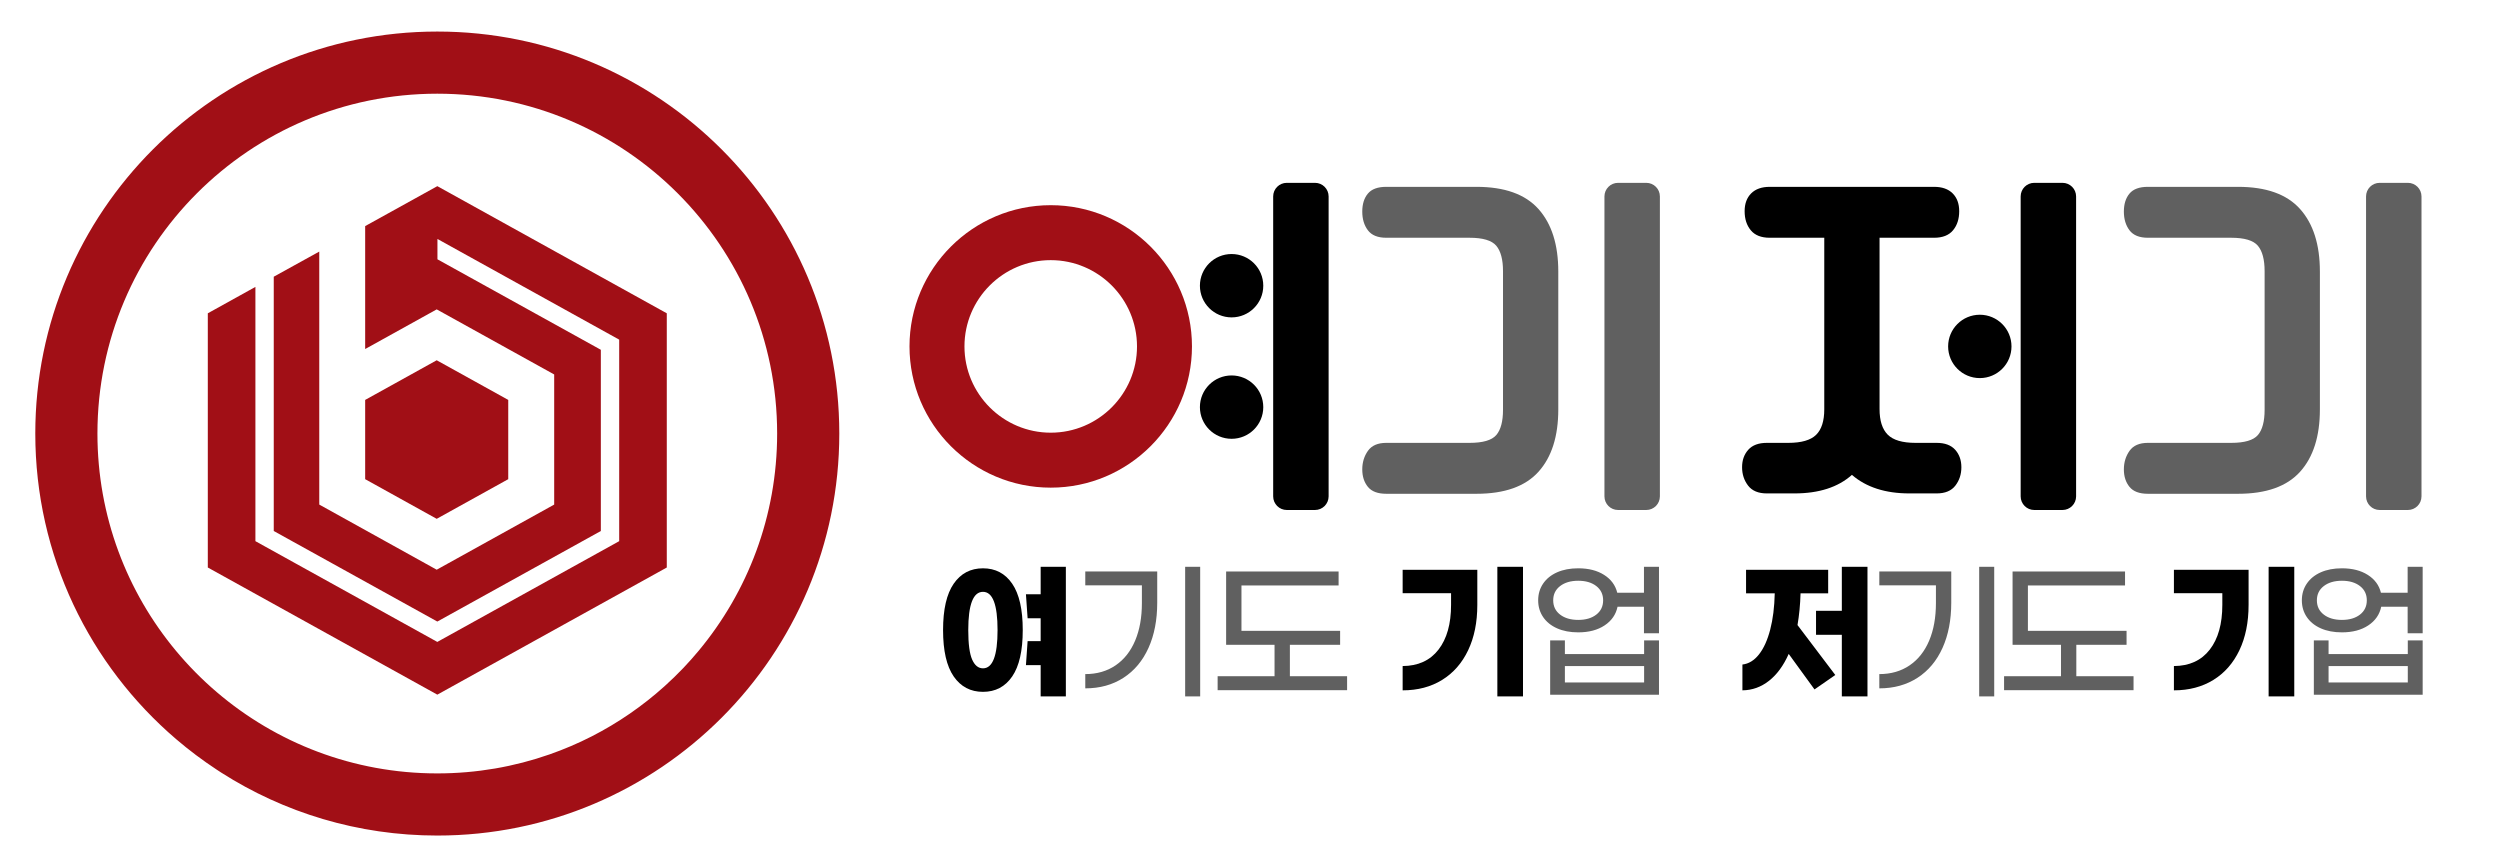 <?xml version="1.0" encoding="utf-8"?>
<!-- Generator: Adobe Illustrator 16.0.0, SVG Export Plug-In . SVG Version: 6.00 Build 0)  -->
<!DOCTYPE svg PUBLIC "-//W3C//DTD SVG 1.1//EN" "http://www.w3.org/Graphics/SVG/1.1/DTD/svg11.dtd">
<svg version="1.1" id="Layer_1" xmlns="http://www.w3.org/2000/svg" xmlns:xlink="http://www.w3.org/1999/xlink" x="0px" y="0px"
	 width="1647.165px" height="567.057px" viewBox="0 0 1647.165 567.057" enable-background="new 0 0 1647.165 567.057"
	 xml:space="preserve">
<path fill="#A10F16" d="M247.301,531.861h3.048c-1.023-0.652-2.034-1.323-3.048-1.99V531.861z"/>
<path fill="#A10F16" d="M288.118,20.788c-146.28,0-264.865,118.583-264.865,264.865c0,80.573,35.986,152.732,92.754,201.311
	c8.47,7.25,17.405,13.967,26.75,20.114c1.024,0.673,2.045,1.353,3.08,2.011c41.098,26.226,89.913,41.428,142.281,41.428
	c146.28,0,264.864-118.584,264.864-264.864C552.982,139.371,434.398,20.788,288.118,20.788 M460.229,428.885
	c-3.185,3.822-6.487,7.542-9.915,11.142c-3.988,4.189-8.144,8.218-12.443,12.089c-14.413,12.974-30.512,24.109-47.939,33.021
	c-8.943,4.574-18.238,8.549-27.826,11.905c-23.165,8.108-48.057,12.53-73.988,12.53c-27.714,0-54.245-5.049-78.743-14.252
	c-24.544-9.223-47.039-22.629-66.617-39.354c-9.662-8.255-18.615-17.314-26.75-27.08c-32.344-38.823-51.809-88.752-51.809-143.233
	c0-123.668,100.252-223.92,223.919-223.92s223.919,100.252,223.919,223.92C512.038,340.133,492.573,390.062,460.229,428.885"/>
<polygon fill="#A10F16" points="240.597,148.966 240.597,229.961 287.729,203.837 365.136,246.726 365.136,332.45 295.303,371.162 
	287.729,375.363 210.358,332.45 210.358,330.835 210.351,330.835 210.351,165.756 180.368,182.318 180.368,349.857 288.132,409.521 
	395.875,349.857 395.875,230.465 288.217,170.852 288.217,157.444 407.964,223.78 407.964,356.555 291.143,421.264 288.132,422.943 
	168.28,356.555 168.28,189.029 136.916,206.424 136.916,373.912 288.132,457.681 439.321,373.912 439.321,206.424 288.138,122.653 
	"/>
<polygon fill="#A10F16" points="334.864,315.711 334.864,263.489 287.729,237.365 240.597,263.489 240.597,315.711 287.729,341.835 
	"/>
<g>
	<g>
		<path d="M666.906,384.588c4.633,6.768,6.95,16.95,6.95,30.551c0,13.6-2.317,23.784-6.95,30.55
			c-4.634,6.766-11.05,10.149-19.25,10.149c-8.2,0-14.634-3.384-19.3-10.149c-4.667-6.766-7-16.95-7-30.55
			c0-13.601,2.333-23.783,7-30.551c4.666-6.766,11.1-10.149,19.3-10.149C655.856,374.438,662.271,377.822,666.906,384.588z
			 M657.256,415.139c0-16.801-3.2-25.2-9.6-25.2c-6.467,0-9.7,8.399-9.7,25.2c0,9.066,0.85,15.534,2.55,19.399
			c1.7,3.867,4.083,5.8,7.15,5.8C654.056,440.338,657.256,431.938,657.256,415.139z M702.256,373.438v85.399h-16.6v-20.6h-9.7
			l1.1-15.8h8.6v-15.101h-8.6l-1.1-15.8h9.7v-18.1H702.256z"/>
		<path fill="#606060" d="M715.055,444.139c7.666,0,14.315-1.916,19.95-5.75c5.633-3.833,9.933-9.266,12.9-16.301
			c2.965-7.032,4.449-15.282,4.449-24.75v-11.699h-37.3v-9.101h47.399v20.601c0,11.334-1.916,21.25-5.75,29.75
			s-9.334,15.066-16.5,19.699c-7.167,4.633-15.549,6.95-25.149,6.95V444.139z M780.855,373.438h9.9v85.399h-9.9V373.438z"/>
		<path fill="#606060" d="M887.554,445.538v9.2h-85.301v-9.2h37.5v-20.7h-31.899v-48.3h74.101v9.2h-64v29.9h65v9.199h-33.101v20.7
			H887.554z"/>
		<path d="M973.353,398.538c0,11.468-2.018,21.435-6.05,29.9c-4.034,8.467-9.75,14.984-17.149,19.55c-7.4,4.565-16.068,6.85-26,6.85
			v-16c10.199-0.065,18.064-3.665,23.6-10.8c5.533-7.133,8.3-16.966,8.3-29.5v-7.7h-31.899v-15.399h49.199V398.538z
			 M1003.453,458.838h-16.899v-85.399h16.899V458.838z"/>
		<path fill="#606060" d="M1093.052,373.438v43.8h-9.9v-17.5h-17.4c-1.066,5.135-3.899,9.234-8.5,12.3
			c-4.6,3.067-10.399,4.601-17.399,4.601c-5.335,0-9.984-0.883-13.95-2.65c-3.967-1.766-7.034-4.25-9.2-7.45
			c-2.167-3.2-3.25-6.865-3.25-11c0-4.133,1.083-7.8,3.25-11c2.166-3.2,5.233-5.683,9.2-7.45c3.966-1.766,8.615-2.649,13.95-2.649
			c6.8,0,12.482,1.45,17.05,4.35c4.565,2.9,7.45,6.817,8.65,11.75h17.6v-17.1H1093.052z M1083.251,421.938h9.801v35.8h-71.7v-35.8
			h9.7v9h52.199V421.938z M1051.751,404.938c3-2.333,4.5-5.466,4.5-9.4c0-3.933-1.5-7.065-4.5-9.399c-3-2.333-6.967-3.5-11.899-3.5
			c-4.935,0-8.917,1.167-11.95,3.5c-3.034,2.334-4.55,5.467-4.55,9.399c0,3.935,1.516,7.067,4.55,9.4
			c3.033,2.334,7.016,3.5,11.95,3.5C1044.785,408.438,1048.751,407.272,1051.751,404.938z M1083.251,449.639v-10.801h-52.199v10.801
			H1083.251z"/>
	</g>
	<g>
		<path d="M1184.318,411.838l24.9,32.9l-13.7,9.5l-17-23.4c-3.399,7.668-7.718,13.567-12.95,17.7
			c-5.234,4.133-11.084,6.233-17.55,6.3v-17c4.133-0.465,7.766-2.683,10.899-6.649c3.133-3.966,5.601-9.4,7.4-16.3
			c1.801-6.9,2.801-14.883,3-23.95h-18.9v-15.5h54.101v15.5h-18.2C1186.119,398.272,1185.451,405.238,1184.318,411.838z
			 M1230.417,373.438v85.399h-16.899v-40.6h-17v-15.8h17v-29H1230.417z"/>
		<path fill="#606060" d="M1238.217,444.139c7.666,0,14.315-1.916,19.95-5.75c5.633-3.833,9.933-9.266,12.899-16.301
			c2.966-7.032,4.45-15.282,4.45-24.75v-11.699h-37.3v-9.101h47.4v20.601c0,11.334-1.918,21.25-5.75,29.75
			c-3.835,8.5-9.335,15.066-16.5,19.699c-7.168,4.633-15.551,6.95-25.15,6.95V444.139z M1304.017,373.438h9.9v85.399h-9.9V373.438z"
			/>
		<path fill="#606060" d="M1405.716,445.538v9.2h-85.3v-9.2h37.5v-20.7h-31.9v-48.3h74.101v9.2h-64v29.9h65v9.199h-33.101v20.7
			H1405.716z"/>
		<path d="M1481.515,398.538c0,11.468-2.018,21.435-6.051,29.9c-4.034,8.467-9.75,14.984-17.149,19.55
			c-7.4,4.565-16.067,6.85-26,6.85v-16c10.2-0.065,18.065-3.665,23.6-10.8c5.533-7.133,8.3-16.966,8.3-29.5v-7.7h-31.899v-15.399
			h49.2V398.538z M1511.615,458.838h-16.9v-85.399h16.9V458.838z"/>
		<path fill="#606060" d="M1596.214,373.438v43.8h-9.9v-17.5h-17.4c-1.066,5.135-3.899,9.234-8.5,12.3
			c-4.6,3.067-10.399,4.601-17.399,4.601c-5.335,0-9.984-0.883-13.95-2.65c-3.967-1.766-7.034-4.25-9.2-7.45
			c-2.167-3.2-3.25-6.865-3.25-11c0-4.133,1.083-7.8,3.25-11c2.166-3.2,5.233-5.683,9.2-7.45c3.966-1.766,8.615-2.649,13.95-2.649
			c6.8,0,12.482,1.45,17.05,4.35c4.565,2.9,7.45,6.817,8.65,11.75h17.6v-17.1H1596.214z M1586.414,421.938h9.801v35.8h-71.7v-35.8
			h9.7v9h52.199V421.938z M1554.914,404.938c3-2.333,4.5-5.466,4.5-9.4c0-3.933-1.5-7.065-4.5-9.399c-3-2.333-6.967-3.5-11.899-3.5
			c-4.935,0-8.917,1.167-11.95,3.5c-3.034,2.334-4.55,5.467-4.55,9.399c0,3.935,1.516,7.067,4.55,9.4
			c3.033,2.334,7.016,3.5,11.95,3.5C1547.947,408.438,1551.914,407.272,1554.914,404.938z M1586.414,449.639v-10.801h-52.199v10.801
			H1586.414z"/>
	</g>
	<g>
		<path d="M1238.373,156.647v112.857c0,7.668,1.8,13.299,5.393,16.894c3.593,3.593,9.704,5.392,18.33,5.392h13.898
			c5.427,0,9.499,1.519,12.219,4.551c2.714,3.037,4.072,6.866,4.072,11.502c0,4.633-1.315,8.663-3.951,12.099
			s-6.75,5.154-12.34,5.154h-17.971c-15.816,0-28.438-4.075-37.86-12.221c-9.104,8.146-21.725,12.221-37.86,12.221h-18.209
			c-5.594,0-9.704-1.719-12.34-5.154c-2.638-3.436-3.953-7.466-3.953-12.099c0-4.636,1.354-8.465,4.072-11.502
			c2.714-3.032,6.789-4.551,12.221-4.551h14.136c8.628,0,14.739-1.759,18.331-5.272c3.594-3.514,5.392-9.105,5.392-16.772V156.647
			h-35.942c-5.591,0-9.745-1.636-12.46-4.911c-2.716-3.273-4.072-7.467-4.072-12.58c0-4.949,1.438-8.867,4.312-11.742
			c2.878-2.875,6.952-4.312,12.221-4.312h108.305c5.271,0,9.348,1.437,12.222,4.312c2.875,2.875,4.313,6.793,4.313,11.742
			c0,5.113-1.359,9.307-4.073,12.58c-2.718,3.275-6.869,4.911-12.461,4.911H1238.373z"/>
		<path d="M1325.303,228.242c0,11.527-9.345,20.872-20.875,20.872c-11.526,0-20.873-9.345-20.873-20.872
			c0-11.528,9.347-20.873,20.873-20.873C1315.958,207.369,1325.303,216.714,1325.303,228.242"/>
		<path fill="#A10F16" d="M692.292,321.295c-51.31,0-93.054-41.744-93.054-93.054s41.744-93.053,93.054-93.053
			c51.309,0,93.054,41.743,93.054,93.053S743.601,321.295,692.292,321.295 M692.292,171.401c-31.342,0-56.841,25.498-56.841,56.84
			c0,31.343,25.499,56.84,56.841,56.84c31.342,0,56.839-25.497,56.839-56.84C749.131,196.899,723.634,171.401,692.292,171.401"/>
		<path d="M832.328,268.242c0,11.526-9.346,20.872-20.872,20.872c-11.53,0-20.875-9.346-20.875-20.872
			c0-11.528,9.345-20.874,20.875-20.874C822.982,247.368,832.328,256.714,832.328,268.242"/>
		<path d="M832.328,188.24c0,11.528-9.346,20.874-20.872,20.874c-11.53,0-20.875-9.346-20.875-20.874s9.345-20.872,20.875-20.872
			C822.982,167.368,832.328,176.712,832.328,188.24"/>
		<g>
			<path fill="#606060" d="M972.789,123.102h-59.424c-5.593,0-9.625,1.479-12.099,4.433c-2.479,2.957-3.716,6.911-3.716,11.861
				c0,4.953,1.237,9.067,3.716,12.341c2.474,3.274,6.506,4.911,12.099,4.911h54.875c8.779,0,14.65,1.76,17.608,5.271
				c2.953,3.515,4.433,9.105,4.433,16.772v91.293c0,7.667-1.479,13.22-4.433,16.653c-2.958,3.437-8.829,5.152-17.608,5.152h-54.875
				c-5.593,0-9.625,1.759-12.099,5.271c-2.479,3.515-3.716,7.586-3.716,12.219c0,4.632,1.237,8.466,3.716,11.502
				c2.474,3.032,6.506,4.554,12.099,4.554h59.424c18.531,0,32.146-4.835,40.855-14.497c8.703-9.666,13.058-23.362,13.058-41.093
				v-90.814c0-17.731-4.354-31.468-13.058-41.214C1004.935,127.976,991.32,123.102,972.789,123.102z"/>
			<path fill="#606060" d="M1084.676,120.466h-18.596c-4.95,0-8.966,4.014-8.966,8.966v197.617c0,4.951,4.016,8.968,8.966,8.968
				h18.596c4.953,0,8.967-4.017,8.967-8.968V129.432C1093.643,124.479,1089.629,120.466,1084.676,120.466z"/>
		</g>
		<path d="M866.414,336.017h-18.596c-4.951,0-8.967-4.017-8.967-8.968V129.432c0-4.952,4.016-8.966,8.967-8.966h18.596
			c4.951,0,8.966,4.014,8.966,8.966v197.617C875.379,332,871.365,336.017,866.414,336.017"/>
		<path d="M1358.906,336.017h-18.594c-4.952,0-8.967-4.017-8.967-8.968V129.432c0-4.952,4.015-8.966,8.967-8.966h18.594
			c4.953,0,8.968,4.014,8.968,8.966v197.617C1367.874,332,1363.859,336.017,1358.906,336.017"/>
		<g>
			<path fill="#606060" d="M1474.584,123.102h-59.424c-5.593,0-9.625,1.479-12.099,4.433c-2.479,2.957-3.716,6.911-3.716,11.861
				c0,4.953,1.237,9.067,3.716,12.341c2.474,3.274,6.506,4.911,12.099,4.911h54.875c8.779,0,14.65,1.76,17.608,5.271
				c2.953,3.515,4.433,9.105,4.433,16.772v91.293c0,7.667-1.479,13.22-4.433,16.653c-2.958,3.437-8.829,5.152-17.608,5.152h-54.875
				c-5.593,0-9.625,1.759-12.099,5.271c-2.479,3.515-3.716,7.586-3.716,12.219c0,4.632,1.237,8.466,3.716,11.502
				c2.474,3.032,6.506,4.554,12.099,4.554h59.424c18.531,0,32.146-4.835,40.855-14.497c8.703-9.666,13.058-23.362,13.058-41.093
				v-90.814c0-17.731-4.354-31.468-13.058-41.214C1506.731,127.976,1493.116,123.102,1474.584,123.102z"/>
			<path fill="#606060" d="M1586.472,120.466h-18.596c-4.95,0-8.966,4.014-8.966,8.966v197.617c0,4.951,4.016,8.968,8.966,8.968
				h18.596c4.953,0,8.967-4.017,8.967-8.968V129.432C1595.439,124.479,1591.425,120.466,1586.472,120.466z"/>
		</g>
	</g>
</g>
</svg>
